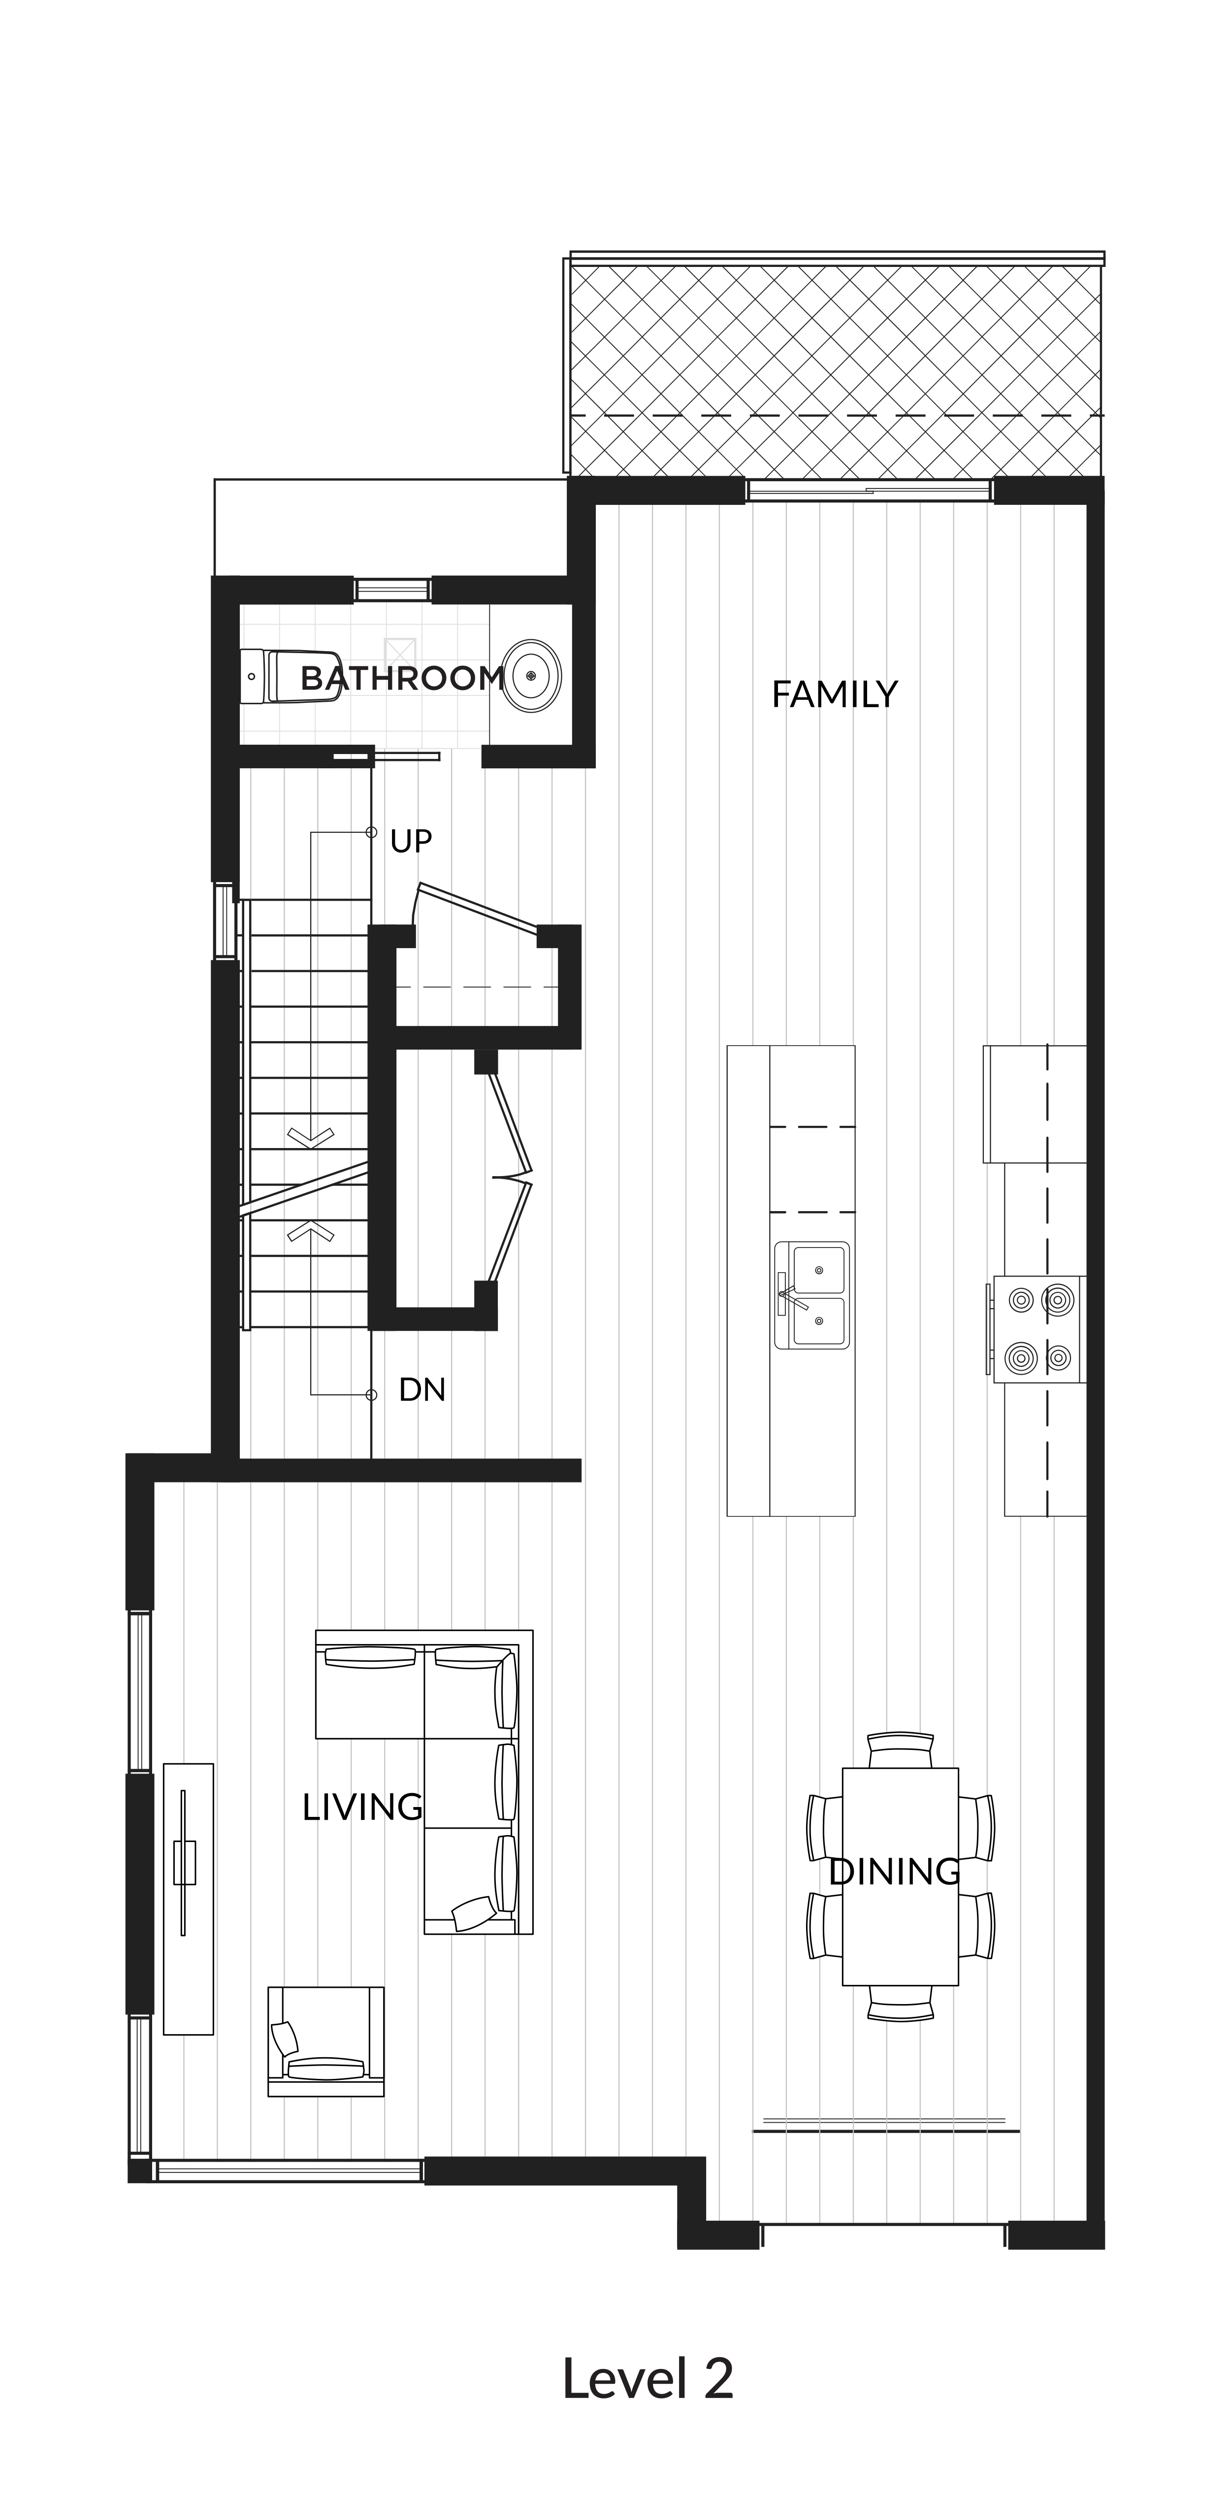 <?xml version="1.0" encoding="UTF-8"?> <svg xmlns="http://www.w3.org/2000/svg" id="Layer_1" data-name="Layer 1" viewBox="0 0 262 532"><defs><style> .cls-1 { stroke-linecap: round; } .cls-1, .cls-2, .cls-3, .cls-4 { stroke-linejoin: round; } .cls-1, .cls-2, .cls-3, .cls-4, .cls-5 { fill: none; } .cls-1, .cls-3, .cls-4 { stroke: #212121; } .cls-1, .cls-3, .cls-5 { stroke-width: .24px; } .cls-6 { fill: #212121; } .cls-2 { stroke: #000; } .cls-2, .cls-4 { stroke-width: .32px; } .cls-5 { stroke: #c3c4c6; stroke-miterlimit: 10; } .cls-7 { fill: #231f20; } .cls-8 { fill: #dfdfdf; } </style></defs><rect class="cls-6" x="162.48" y="450.78" width="51.51" height=".19"></rect><rect class="cls-6" x="162.47" y="451.54" width="51.51" height=".19"></rect><rect class="cls-6" x="160.04" y="453.2" width="57.05" height=".66"></rect><g><path class="cls-7" d="M125.27,509.17v1.07h-4.93v-8.62h1.28v7.54h3.65Z"></path><path class="cls-7" d="M130.88,509.38c-.14,.17-.31,.31-.5,.44s-.39,.22-.6,.3-.43,.13-.66,.17-.45,.05-.67,.05c-.42,0-.81-.07-1.17-.21s-.67-.35-.93-.62c-.26-.27-.47-.61-.61-1.02-.15-.41-.22-.87-.22-1.4,0-.42,.07-.82,.2-1.19,.13-.37,.32-.68,.57-.96,.25-.27,.55-.49,.9-.64s.76-.23,1.2-.23c.37,0,.72,.06,1.03,.18s.58,.3,.81,.53c.23,.23,.41,.52,.54,.86,.13,.34,.19,.73,.19,1.16,0,.18-.02,.3-.06,.36-.04,.06-.11,.09-.22,.09h-4c.01,.36,.06,.68,.16,.95,.09,.27,.22,.5,.38,.67,.16,.18,.35,.31,.58,.4s.47,.13,.75,.13c.26,0,.48-.03,.68-.09,.19-.06,.35-.12,.49-.2,.14-.07,.25-.13,.35-.2,.09-.06,.18-.09,.25-.09,.1,0,.17,.04,.22,.11l.34,.43Zm-.97-2.86c0-.23-.03-.45-.1-.64-.07-.2-.16-.37-.29-.51-.13-.14-.28-.26-.47-.34s-.4-.12-.64-.12c-.49,0-.88,.14-1.16,.43-.28,.28-.46,.68-.54,1.18h3.19Z"></path><path class="cls-7" d="M137.39,504.15l-2.47,6.1h-1.06l-2.47-6.1h.97c.09,0,.17,.02,.23,.07s.1,.1,.12,.17l1.46,3.74c.05,.16,.1,.31,.13,.46,.04,.15,.07,.31,.1,.46,.03-.15,.07-.3,.11-.46,.04-.15,.09-.31,.14-.47l1.48-3.74c.02-.07,.07-.12,.13-.17s.13-.07,.22-.07h.92Z"></path><path class="cls-7" d="M143.17,509.38c-.14,.17-.31,.31-.5,.44s-.39,.22-.6,.3-.43,.13-.66,.17-.45,.05-.67,.05c-.42,0-.81-.07-1.17-.21s-.67-.35-.93-.62c-.26-.27-.47-.61-.61-1.02-.15-.41-.22-.87-.22-1.4,0-.42,.07-.82,.2-1.19,.13-.37,.32-.68,.57-.96,.25-.27,.55-.49,.9-.64s.76-.23,1.2-.23c.37,0,.72,.06,1.03,.18s.58,.3,.81,.53c.23,.23,.41,.52,.54,.86,.13,.34,.19,.73,.19,1.16,0,.18-.02,.3-.06,.36-.04,.06-.11,.09-.22,.09h-4c.01,.36,.06,.68,.16,.95,.09,.27,.22,.5,.38,.67,.16,.18,.35,.31,.58,.4s.47,.13,.75,.13c.26,0,.48-.03,.68-.09,.19-.06,.35-.12,.49-.2,.14-.07,.25-.13,.35-.2,.09-.06,.18-.09,.25-.09,.1,0,.17,.04,.22,.11l.34,.43Zm-.97-2.86c0-.23-.03-.45-.1-.64-.07-.2-.16-.37-.29-.51-.13-.14-.28-.26-.47-.34s-.4-.12-.64-.12c-.49,0-.88,.14-1.16,.43-.28,.28-.46,.68-.54,1.18h3.19Z"></path><path class="cls-7" d="M145.71,501.39v8.86h-1.18v-8.86h1.18Z"></path><path class="cls-7" d="M155.51,509.14c.13,0,.23,.04,.3,.11,.07,.07,.11,.17,.11,.29v.71h-5.78v-.4c0-.08,.02-.17,.05-.25,.03-.09,.09-.17,.16-.24l2.72-2.73c.23-.23,.43-.45,.62-.66,.18-.21,.34-.42,.47-.63s.23-.42,.3-.65c.07-.22,.1-.45,.1-.7s-.04-.45-.11-.63c-.08-.18-.18-.33-.31-.45-.13-.12-.29-.21-.47-.27-.18-.06-.37-.09-.58-.09s-.4,.03-.57,.09c-.17,.06-.33,.14-.46,.25-.14,.11-.25,.24-.34,.38-.09,.15-.16,.31-.2,.48-.06,.15-.13,.25-.21,.31-.09,.05-.21,.06-.38,.04l-.61-.11c.06-.4,.17-.75,.33-1.06,.16-.3,.37-.56,.62-.76s.53-.36,.86-.46c.32-.1,.67-.16,1.04-.16s.72,.05,1.04,.17c.32,.11,.59,.27,.83,.48s.41,.46,.55,.76c.13,.3,.2,.63,.2,1.01,0,.32-.05,.62-.14,.89-.09,.27-.22,.54-.38,.78-.16,.25-.35,.49-.56,.72-.21,.23-.44,.47-.68,.71l-2.18,2.23c.17-.04,.34-.08,.51-.11,.17-.03,.33-.04,.48-.04h2.72Z"></path></g><g><line class="cls-5" x1="39.14" y1="314.97" x2="39.14" y2="375.32"></line><line class="cls-5" x1="39.14" y1="433" x2="39.14" y2="460.03"></line><line class="cls-5" x1="32.02" y1="314.97" x2="32.02" y2="460.03"></line><line class="cls-5" x1="60.51" y1="159.46" x2="60.51" y2="422.87"></line><line class="cls-5" x1="60.51" y1="446.12" x2="60.51" y2="460.03"></line><line class="cls-5" x1="53.37" y1="159.46" x2="53.37" y2="460.03"></line><line class="cls-5" x1="46.26" y1="159.46" x2="46.26" y2="187.43"></line><line class="cls-5" x1="46.26" y1="204.59" x2="46.26" y2="460.03"></line><line class="cls-5" x1="124.61" y1="106.95" x2="124.61" y2="460.33"></line><line class="cls-5" x1="117.49" y1="159.46" x2="117.49" y2="460.03"></line><line class="cls-5" x1="110.38" y1="159.46" x2="110.38" y2="346.96"></line><line class="cls-5" x1="110.38" y1="411.55" x2="110.38" y2="460.03"></line><line class="cls-5" x1="145.99" y1="106.92" x2="145.99" y2="473.67"></line><line class="cls-5" x1="138.87" y1="106.95" x2="138.87" y2="460.33"></line><line class="cls-5" x1="131.75" y1="106.95" x2="131.75" y2="460.33"></line><line class="cls-5" x1="81.88" y1="159.3" x2="81.88" y2="346.91"></line><line class="cls-5" x1="81.88" y1="369.97" x2="81.88" y2="460.03"></line><line class="cls-5" x1="74.75" y1="159.3" x2="74.75" y2="346.91"></line><line class="cls-5" x1="74.75" y1="369.97" x2="74.75" y2="422.87"></line><line class="cls-5" x1="74.75" y1="446.12" x2="74.75" y2="460.03"></line><line class="cls-5" x1="67.63" y1="159.46" x2="67.63" y2="346.91"></line><line class="cls-5" x1="67.63" y1="369.97" x2="67.63" y2="422.87"></line><line class="cls-5" x1="67.63" y1="446.12" x2="67.63" y2="460.03"></line><line class="cls-5" x1="103.24" y1="159.46" x2="103.24" y2="346.91"></line><line class="cls-5" x1="103.24" y1="411.57" x2="103.24" y2="460.03"></line><line class="cls-5" x1="96.12" y1="159.3" x2="96.12" y2="346.91"></line><line class="cls-5" x1="96.12" y1="411.57" x2="96.12" y2="460.03"></line><line class="cls-5" x1="89" y1="159.3" x2="89" y2="346.91"></line><line class="cls-5" x1="89" y1="369.97" x2="89" y2="460.03"></line><line class="cls-5" x1="210.11" y1="106.61" x2="210.11" y2="222.58"></line><line class="cls-5" x1="210.11" y1="247.43" x2="210.11" y2="382.11"></line><line class="cls-5" x1="210.11" y1="395.91" x2="210.11" y2="402.87"></line><line class="cls-5" x1="210.11" y1="416.73" x2="210.11" y2="473.35"></line><line class="cls-5" x1="202.97" y1="106.61" x2="202.97" y2="376.25"></line><line class="cls-5" x1="202.97" y1="422.52" x2="202.97" y2="473.35"></line><line class="cls-5" x1="195.85" y1="106.61" x2="195.85" y2="368.9"></line><line class="cls-5" x1="195.85" y1="429.89" x2="195.85" y2="473.35"></line><line class="cls-5" x1="231.48" y1="106.61" x2="231.48" y2="473.35"></line><line class="cls-5" x1="224.35" y1="106.61" x2="224.35" y2="222.41"></line><line class="cls-5" x1="224.35" y1="322.54" x2="224.35" y2="473.35"></line><line class="cls-5" x1="217.23" y1="106.61" x2="217.23" y2="222.58"></line><line class="cls-5" x1="217.23" y1="322.54" x2="217.23" y2="473.35"></line><line class="cls-5" x1="167.36" y1="106.61" x2="167.36" y2="222.41"></line><line class="cls-5" x1="167.36" y1="322.57" x2="167.36" y2="473.35"></line><line class="cls-5" x1="160.24" y1="106.61" x2="160.24" y2="222.58"></line><line class="cls-5" x1="160.24" y1="322.57" x2="160.24" y2="473.35"></line><line class="cls-5" x1="153.11" y1="106.61" x2="153.11" y2="473.35"></line><line class="cls-5" x1="188.73" y1="106.61" x2="188.73" y2="368.76"></line><line class="cls-5" x1="188.73" y1="430" x2="188.73" y2="473.35"></line><line class="cls-5" x1="181.62" y1="106.61" x2="181.62" y2="222.58"></line><line class="cls-5" x1="181.62" y1="322.74" x2="181.62" y2="376.25"></line><line class="cls-5" x1="181.62" y1="422.52" x2="181.62" y2="473.35"></line><line class="cls-5" x1="174.48" y1="106.61" x2="174.48" y2="222.58"></line><line class="cls-5" x1="174.48" y1="322.57" x2="174.48" y2="382.41"></line><line class="cls-5" x1="174.48" y1="395.54" x2="174.48" y2="403.25"></line><line class="cls-5" x1="174.48" y1="416.38" x2="174.48" y2="473.35"></line><rect class="cls-8" x="97.29" y="128.61" width=".19" height="30.66"></rect><rect class="cls-8" x="89.71" y="127.79" width=".19" height="31.49"></rect><rect class="cls-8" x="82.14" y="127.79" width=".19" height="31.49"></rect><rect class="cls-8" x="79.33" y="159.17" width="23.57" height=".19"></rect><rect class="cls-8" x="74.56" y="128.41" width=".19" height="30.88"></rect><rect class="cls-8" x="66.98" y="128.61" width=".19" height="9.99"></rect><rect class="cls-8" x="66.98" y="149.24" width=".19" height="9.99"></rect><rect class="cls-8" x="59.4" y="149.56" width=".19" height="9.68"></rect><rect class="cls-8" x="59.4" y="128.61" width=".19" height="9.79"></rect><rect class="cls-8" x="51.83" y="149.72" width=".19" height="9.58"></rect><rect class="cls-8" x="51.83" y="127.79" width=".19" height="10.51"></rect><rect class="cls-8" x="47.94" y="155.48" width="56.26" height=".19"></rect><rect class="cls-8" x="72.06" y="147.9" width="32.12" height=".19"></rect><rect class="cls-8" x="72.3" y="140.32" width="31.89" height=".19"></rect><rect class="cls-8" x="47.93" y="132.75" width="56.26" height=".19"></rect><rect class="cls-8" x="88.15" y="135.73" width=".47" height="7.29"></rect><rect class="cls-8" x="81.71" y="142.55" width="6.69" height=".47"></rect><rect class="cls-8" x="81.71" y="135.73" width="6.69" height=".47"></rect><rect class="cls-8" x="80.85" y="139.15" width="8.81" height=".24" transform="translate(-74.5 105.47) rotate(-46.58)"></rect><rect class="cls-8" x="85.09" y="135.04" width=".24" height="8.81" transform="translate(-72.55 96.84) rotate(-43.46)"></rect><rect class="cls-8" x="81.69" y="135.73" width=".47" height="7.29"></rect><rect class="cls-6" x="26.7" y="377.42" width="6.16" height="51.26"></rect><rect class="cls-6" x="27.17" y="459.35" width="5.21" height="5.21"></rect><rect class="cls-6" x="26.7" y="309.24" width="6.16" height="33.43"></rect><rect class="cls-6" x="44.88" y="204.29" width="6.16" height="111.1"></rect><rect class="cls-6" x="78.22" y="196.73" width="6.16" height="86.47"></rect><rect class="cls-6" x="78.63" y="278.18" width="27.34" height="5.02"></rect><rect class="cls-6" x="100.94" y="272.5" width="5.02" height="10.72"></rect><rect class="cls-6" x="118.76" y="196.73" width="5.02" height="26.61"></rect><rect class="cls-6" x="81.3" y="218.32" width="40.16" height="5.02"></rect><rect class="cls-6" x="114.21" y="196.73" width="7.81" height="5.02"></rect><rect class="cls-6" x="80.89" y="196.73" width="7.64" height="5.02"></rect><rect class="cls-6" x="44.88" y="122.47" width="6.16" height="65.24"></rect><rect class="cls-6" x="47.96" y="158.46" width="23.06" height="5.02"></rect><rect class="cls-6" x="68.69" y="158.46" width="11.14" height="1.99"></rect><rect class="cls-6" x="78.22" y="160.09" width="1.61" height="1.99"></rect><rect class="cls-6" x="68.69" y="161.49" width="11.14" height="1.99"></rect><rect class="cls-6" x="48.77" y="122.49" width="26.52" height="6.16"></rect><rect class="cls-6" x="91.86" y="122.47" width="34.76" height="6.16"></rect><rect class="cls-6" x="120.87" y="101.27" width="37.76" height="6.16"></rect><rect class="cls-6" x="120.64" y="101.26" width="6.17" height="27.36"></rect><rect class="cls-6" x="121.76" y="128.3" width="5.04" height="35.19"></rect><rect class="cls-6" x="102.47" y="158.48" width="24.34" height="5.02"></rect><rect class="cls-6" x="46.89" y="310.37" width="76.89" height="5.04"></rect><rect class="cls-6" x="27.08" y="309.24" width="23.96" height="6.16"></rect><rect class="cls-6" x="211.56" y="101.26" width="23.54" height="6.16"></rect><rect class="cls-6" x="90.33" y="458.88" width="59.95" height="6.17"></rect><rect class="cls-6" x="144.13" y="459.1" width="6.17" height="19.01"></rect><rect class="cls-6" x="144.13" y="472.53" width="17.52" height="6.17"></rect><rect class="cls-6" x="214.59" y="472.53" width="20.62" height="6.17"></rect><rect class="cls-6" x="231.25" y="104.33" width="3.87" height="371.27"></rect><rect class="cls-6" x="104.11" y="128.61" width=".19" height="30.66"></rect><rect class="cls-6" x="29.3" y="343.56" width=".19" height="33.17"></rect><rect class="cls-6" x="30.06" y="343.58" width=".19" height="33.16"></rect><rect class="cls-6" x="31.72" y="341.07" width=".66" height="38.17"></rect><rect class="cls-6" x="27.17" y="341.07" width=".66" height="38.17"></rect><rect class="cls-6" x="27.23" y="376.4" width="5.04" height=".7"></rect><rect class="cls-6" x="27.22" y="342.98" width="5.04" height=".74"></rect><rect class="cls-6" x="29.1" y="429.51" width=".19" height="28.98"></rect><rect class="cls-6" x="29.85" y="429.51" width=".19" height="28.98"></rect><rect class="cls-6" x="31.72" y="427.32" width=".66" height="33.35"></rect><rect class="cls-6" x="27.17" y="427.32" width=".66" height="33.35"></rect><rect class="cls-6" x="27.23" y="457.85" width="5.04" height=".66"></rect><rect class="cls-6" x="27.23" y="429.06" width="5.04" height=".66"></rect><rect class="cls-6" x="47.39" y="188.44" width=".19" height="15.12"></rect><rect class="cls-6" x="48.15" y="188.44" width=".19" height="15.12"></rect><rect class="cls-6" x="49.89" y="187.21" width=".66" height="17.89"></rect><rect class="cls-6" x="45.34" y="187.21" width=".66" height="17.89"></rect><rect class="cls-6" x="45.42" y="203.23" width="5.04" height=".66"></rect><rect class="cls-6" x="45.42" y="188.11" width="5.04" height=".66"></rect><rect class="cls-6" x="159.55" y="104.44" width="26.39" height=".19"></rect><rect class="cls-6" x="159.59" y="104.9" width="26.35" height=".19"></rect><rect class="cls-6" x="185.75" y="104.43" width=".19" height=".66"></rect><rect class="cls-6" x="184.24" y="103.84" width="26.39" height=".2"></rect><rect class="cls-6" x="184.24" y="104.43" width="26.35" height=".19"></rect><rect class="cls-6" x="184.25" y="103.88" width=".19" height=".66"></rect><rect class="cls-6" x="157.98" y="106.28" width="54.19" height=".66"></rect><rect class="cls-6" x="157.97" y="101.74" width="54.21" height=".66"></rect><rect class="cls-6" x="159" y="101.79" width=".66" height="5.04"></rect><rect class="cls-6" x="210.42" y="101.82" width=".66" height="5.04"></rect><rect class="cls-6" x="75.98" y="124.98" width="15.12" height=".19"></rect><rect class="cls-6" x="75.98" y="125.74" width="15.12" height=".19"></rect><rect class="cls-6" x="74.45" y="127.49" width="17.89" height=".66"></rect><rect class="cls-6" x="74.46" y="122.94" width="17.89" height=".66"></rect><rect class="cls-6" x="75.66" y="123.02" width=".66" height="5.04"></rect><rect class="cls-6" x="90.8" y="123.05" width=".66" height="5.04"></rect><rect class="cls-6" x="160.04" y="473" width="57.05" height=".66"></rect><rect class="cls-6" x="162.03" y="473.07" width=".66" height="5.04"></rect><rect class="cls-6" x="213.55" y="473.07" width=".66" height="5.04"></rect><rect class="cls-6" x="33.66" y="461.4" width="55.82" height=".19"></rect><rect class="cls-6" x="33.66" y="462.16" width="55.82" height=".19"></rect><rect class="cls-6" x="31.01" y="463.91" width="61.8" height=".66"></rect><rect class="cls-6" x="31.01" y="459.36" width="61.8" height=".66"></rect><rect class="cls-6" x="33.17" y="459.43" width=".71" height="5.04"></rect><rect class="cls-6" x="89.29" y="459.43" width=".73" height="5.04"></rect><path class="cls-6" d="M53.49,191.23h-1.99v65.46l1.99-.68v-64.8h0Zm-.47,.49v63.98l-1.04,.35v-64.33h1.04"></path><path class="cls-6" d="M53.49,257.77l-1.99,.68v24.83h1.99v-25.51Zm-.47,.68v24.37h-1.04v-24.03l1.04-.36"></path><rect class="cls-6" x="53.23" y="229.12" width="28.11" height=".47"></rect><rect class="cls-6" x="53.25" y="236.69" width="28.11" height=".47"></rect><rect class="cls-6" x="53.26" y="244.29" width="28.11" height=".47"></rect><rect class="cls-6" x="53.25" y="259.43" width="28.08" height=".47"></rect><rect class="cls-6" x="53.25" y="267" width="28.08" height=".47"></rect><rect class="cls-6" x="53.23" y="274.58" width="28.08" height=".47"></rect><rect class="cls-6" x="53.23" y="282.16" width="28.08" height=".47"></rect><rect class="cls-6" x="53.28" y="251.85" width="10.89" height=".47"></rect><rect class="cls-6" x="70.64" y="251.85" width="10.7" height=".47"></rect><rect class="cls-6" x="49.63" y="251.86" width="2.1" height=".47"></rect><rect class="cls-6" x="49.65" y="259.43" width="2.1" height=".47"></rect><rect class="cls-6" x="49.65" y="267" width="2.1" height=".47"></rect><rect class="cls-6" x="49.63" y="274.58" width="2.1" height=".47"></rect><rect class="cls-6" x="49.63" y="282.17" width="2.1" height=".47"></rect><rect class="cls-6" x="49.63" y="244.29" width="2.1" height=".47"></rect><rect class="cls-6" x="49.63" y="236.71" width="2.1" height=".47"></rect><rect class="cls-6" x="49.65" y="229.12" width="2.1" height=".47"></rect><rect class="cls-6" x="49.63" y="221.54" width="2.1" height=".47"></rect><rect class="cls-6" x="49.63" y="213.96" width="2.1" height=".47"></rect><rect class="cls-6" x="49.65" y="206.39" width="2.1" height=".47"></rect><rect class="cls-6" x="50.22" y="198.79" width="1.52" height=".47"></rect><rect class="cls-6" x="49.65" y="191.23" width="2.1" height=".47"></rect><rect class="cls-6" x="48.64" y="254.02" width="31.65" height=".47" transform="translate(-79.58 35.05) rotate(-19.08)"></rect><rect class="cls-6" x="48.65" y="251.75" width="31.65" height=".47" transform="translate(-78.41 34.64) rotate(-18.97)"></rect><rect class="cls-6" x="53.22" y="221.54" width="28.11" height=".47"></rect><rect class="cls-6" x="53.31" y="213.96" width="28.33" height=".47"></rect><rect class="cls-6" x="53.53" y="206.39" width="28.11" height=".47"></rect><rect class="cls-6" x="53.5" y="198.81" width="28.11" height=".47"></rect><rect class="cls-6" x="53.49" y="191.23" width="25.76" height=".47"></rect><rect class="cls-6" x="78.79" y="162.96" width=".47" height="34.73"></rect><rect class="cls-6" x="78.79" y="279.77" width=".47" height="34.73"></rect><rect class="cls-6" x="79.74" y="159.98" width="14" height=".47"></rect><rect class="cls-6" x="79.74" y="161.49" width="14" height=".47"></rect><rect class="cls-6" x="93.26" y="159.98" width=".47" height="1.99"></rect><rect class="cls-6" x="101.53" y="179.16" width=".47" height="26.69" transform="translate(-114.32 219.39) rotate(-69.23)"></rect><rect class="cls-6" x="101.29" y="180.42" width=".47" height="27.31" transform="translate(-115.94 220.18) rotate(-69.23)"></rect><polygon class="cls-6" points="113.42 249.17 112.98 249.34 105.16 228.53 105.6 228.37 113.42 249.17"></polygon><rect class="cls-6" x="107.8" y="227.75" width=".47" height="22.7" transform="translate(-77.4 53.48) rotate(-20.66)"></rect><rect class="cls-6" x="88.23" y="188.36" width="1.99" height=".47" transform="translate(-119.05 200.85) rotate(-68.05)"></rect><rect class="cls-6" x="111.68" y="249.06" width="1.74" height=".46" transform="translate(-80.57 55.6) rotate(-20.62)"></rect><rect class="cls-6" x="96.59" y="261.95" width="22.79" height=".47" transform="translate(-175.46 270.17) rotate(-69.23)"></rect><rect class="cls-6" x="97.42" y="262.59" width="23.32" height=".47" transform="translate(-175.31 272.73) rotate(-69.46)"></rect><rect class="cls-6" x="112.33" y="251.02" width=".49" height="1.69" transform="translate(-163.18 260.34) rotate(-67.68)"></rect><rect class="cls-6" x="83.78" y="209.94" width="3.66" height=".19"></rect><rect class="cls-6" x="90.09" y="209.94" width="5.86" height=".19"></rect><rect class="cls-6" x="98.63" y="209.94" width="5.86" height=".19"></rect><rect class="cls-6" x="107.16" y="209.94" width="5.86" height=".19"></rect><rect class="cls-6" x="115.7" y="209.94" width="5.86" height=".19"></rect><polygon class="cls-6" points="88.09 196.92 87.61 196.9 87.69 194.71 88.2 191.91 88.84 189.42 89.3 189.53 88.65 192.02 88.17 194.75 88.09 196.92"></polygon><rect class="cls-6" x="49.41" y="187.7" width="1.61" height="4.5"></rect><rect class="cls-6" x="100.94" y="223.34" width="5.07" height="5.3"></rect><path class="cls-6" d="M105.96,250.78c-.38,0-.71,0-1-.05-.13,0-.22-.13-.2-.27,0-.13,.14-.21,.25-.21,1.56,.16,4.97-.16,6.76-1.01,.11-.05,.25,0,.32,.11,.06,.11,0,.25-.11,.32-1.56,.74-4.21,1.09-6.01,1.09v.02Z"></path><path class="cls-6" d="M111.84,252.04s-.06,0-.1-.02c-1.44-.65-4.78-1.42-6.74-1.17-.13,.02-.25-.08-.27-.2-.02-.13,.08-.25,.21-.27,2.07-.27,5.48,.52,6.99,1.2,.13,.05,.17,.19,.13,.32-.03,.1-.13,.14-.22,.14"></path><path class="cls-6" d="M154.88,322.58h27.01v-100h-27.01v100Zm27.23,.16h-27.47v-100.33h27.47v100.33Z"></path><path class="cls-6" d="M178.9,240.04c-.14,0-.24-.11-.25-.24,0-.13,.11-.24,.24-.24h3.11c.14,0,.24,.1,.25,.22,0,.13-.11,.24-.24,.24h-3.11v.02Z"></path><path class="cls-6" d="M178.9,258.19c-.14,0-.24-.11-.25-.24,0-.13,.11-.24,.24-.24h3.11c.14,0,.24,.1,.25,.22,0,.13-.11,.24-.24,.24h-3.11v.02Z"></path><path class="cls-6" d="M170.08,240.04c-.14,0-.24-.11-.25-.24,0-.13,.11-.24,.25-.24h5.79c.14,0,.24,.1,.25,.22,0,.13-.11,.24-.25,.24h-5.79v.02Z"></path><path class="cls-6" d="M222.94,238.54c-.13,0-.24-.16-.24-.35v-7.5c0-.19,.1-.35,.22-.35s.24,.16,.24,.35v7.5c0,.19-.1,.35-.22,.35"></path><path class="cls-6" d="M222.94,249.59c-.13,0-.24-.11-.24-.24v-7.26c0-.13,.1-.24,.22-.24s.24,.11,.24,.24v7.26c0,.13-.1,.24-.22,.24"></path><path class="cls-6" d="M222.94,260.4c-.13,0-.24-.11-.24-.24v-7.26c0-.13,.1-.24,.22-.24s.24,.11,.24,.24v7.26c0,.13-.1,.24-.22,.24"></path><path class="cls-6" d="M222.94,271.22c-.13,0-.24-.11-.24-.24v-7.26c0-.13,.1-.24,.22-.24s.24,.11,.24,.24v7.26c0,.13-.1,.24-.22,.24"></path><path class="cls-6" d="M222.94,281.83c-.13,0-.24-.11-.24-.24v-7.26c0-.13,.1-.24,.22-.24s.24,.11,.24,.24v7.26c0,.13-.1,.24-.22,.24"></path><path class="cls-6" d="M222.94,292.64c-.13,0-.24-.11-.24-.24v-7.26c0-.13,.1-.24,.22-.24s.24,.11,.24,.24v7.26c0,.13-.1,.24-.22,.24"></path><path class="cls-6" d="M222.93,303.53c-.13,0-.24-.11-.24-.24v-7.26c0-.13,.1-.24,.22-.24s.24,.11,.24,.24v7.26c0,.13-.1,.24-.22,.24"></path><path class="cls-6" d="M222.93,314.97c-.13,0-.24-.11-.24-.25v-7.77c0-.14,.1-.25,.22-.25s.24,.11,.24,.25v7.77c0,.14-.1,.25-.22,.25"></path><path class="cls-6" d="M222.93,322.93c-.13,0-.24-.08-.24-.17v-5.43c0-.1,.1-.17,.22-.17s.24,.08,.24,.17v5.43c0,.1-.1,.17-.22,.17"></path><path class="cls-6" d="M170.08,258.19c-.14,0-.24-.11-.25-.24,0-.13,.11-.24,.25-.24h5.86c.14,0,.24,.1,.25,.22,0,.13-.11,.24-.25,.24h-5.86v.02Z"></path><path class="cls-6" d="M164,240.04c-.14,0-.24-.11-.25-.24,0-.13,.11-.24,.24-.24h3.11c.14,0,.24,.1,.25,.22,0,.13-.11,.24-.24,.24h-3.11v.02Z"></path><path class="cls-6" d="M167.11,258.19h-3.11c-.13,0-.24-.13-.24-.25s.11-.24,.25-.24h3.11c.13,0,.24,.13,.24,.25s-.11,.24-.25,.24"></path><path class="cls-6" d="M166.34,264.33c-.74,0-1.36,.62-1.36,1.36v19.92c0,.74,.62,1.36,1.36,1.36h13.01c.74,0,1.36-.62,1.36-1.36v-19.92c0-.74-.62-1.36-1.36-1.36h-13.01Zm13.01,22.83h-13.01c-.85,0-1.55-.69-1.55-1.55v-19.92c0-.85,.69-1.55,1.55-1.55h13.01c.85,0,1.55,.69,1.55,1.55v19.92c0,.85-.7,1.55-1.55,1.55"></path><path class="cls-6" d="M169.93,276.36c-.44,0-.79,.36-.79,.8v7.91c0,.44,.36,.79,.79,.79h8.82c.44,0,.8-.36,.8-.79v-7.91c0-.44-.36-.8-.8-.8h-8.82Zm8.82,9.69h-8.82c-.54,0-.98-.44-.98-.98v-7.91c0-.54,.44-.98,.98-.98h8.82c.54,0,.98,.44,.98,.98v7.91c0,.54-.44,.98-.98,.98"></path><path class="cls-6" d="M169.93,265.55c-.44,0-.79,.36-.79,.8v7.91c0,.44,.36,.79,.79,.79h8.82c.44,0,.8-.36,.8-.79v-7.91c0-.44-.36-.8-.8-.8h-8.82Zm8.82,9.69h-8.82c-.54,0-.98-.44-.98-.98v-7.91c0-.54,.44-.98,.98-.98h8.82c.54,0,.98,.44,.98,.98v7.91c0,.54-.44,.98-.98,.98"></path><path class="cls-6" d="M167.9,287.16s-.1-.05-.1-.09v-22.83s.05-.09,.1-.09,.09,.05,.09,.09v22.83s-.05,.09-.09,.09"></path><path class="cls-6" d="M165.72,279.79h1.33v-8.92h-1.33v8.92Zm1.52,.19h-1.7v-9.28h1.7v9.28Z"></path><path class="cls-6" d="M174.34,269.62c-.36,0-.66,.3-.66,.66s.3,.66,.66,.66,.66-.3,.66-.66-.3-.66-.66-.66m0,1.53c-.47,0-.85-.38-.85-.85s.38-.85,.85-.85,.85,.38,.85,.85-.38,.85-.85,.85"></path><path class="cls-6" d="M174.34,270.03c-.16,0-.28,.13-.28,.28s.13,.28,.28,.28,.28-.13,.28-.28-.13-.28-.28-.28m0,.74c-.25,0-.47-.2-.47-.47s.21-.47,.47-.47,.47,.21,.47,.47-.21,.47-.47,.47"></path><path class="cls-6" d="M174.34,280.4c-.36,0-.66,.3-.66,.66s.3,.66,.66,.66,.66-.3,.66-.66-.3-.66-.66-.66m0,1.53c-.47,0-.85-.38-.85-.85s.38-.85,.85-.85,.85,.38,.85,.85-.38,.85-.85,.85"></path><path class="cls-6" d="M174.34,280.81c-.16,0-.28,.13-.28,.28s.13,.28,.28,.28,.28-.13,.28-.28-.13-.28-.28-.28m0,.74c-.25,0-.47-.2-.47-.47s.21-.47,.47-.47,.47,.21,.47,.47-.21,.47-.47,.47"></path><path class="cls-6" d="M166.38,274.91c-.24,0-.43,.19-.43,.43s.19,.43,.43,.43,.43-.19,.43-.43-.19-.43-.43-.43m0,1.04c-.33,0-.62-.27-.62-.62s.27-.61,.62-.61,.62,.27,.62,.61-.27,.62-.62,.62"></path><path class="cls-6" d="M165.97,275.43s.03,.08,.08,.14l3.05-1.36-.25-.46-2.86,1.67h-.02Zm.02,.38l-.1-.11c-.06-.08-.13-.16-.13-.32v-.05l.05-.03,3.08-1.82,.46,.82-3.36,1.5Z"></path><path class="cls-6" d="M171.7,278.9l-.08-.05-5.16-2.94s-.06-.08-.03-.13c.03-.05,.08-.06,.13-.03l5.08,2.89,.28-.49-4.88-2.79s-.06-.08-.03-.13c.03-.05,.08-.06,.13-.03l5.04,2.89-.47,.82v-.02Z"></path><path class="cls-6" d="M211.69,294.14h19.94v-22.46h-19.94v22.46Zm20.17,.24h-20.41v-22.94h20.41v22.94Z"></path><rect class="cls-6" x="229.65" y="271.63" width=".24" height="22.73"></rect><path class="cls-6" d="M210.03,292.37h.55v-19.01h-.55v19.01Zm.79,.24h-1.03v-19.48h1.03v19.48Z"></path><rect class="cls-6" x="210.74" y="276.54" width=".82" height=".24"></rect><rect class="cls-6" x="210.74" y="278.34" width=".82" height=".24"></rect><rect class="cls-6" x="210.74" y="287.16" width=".82" height=".24"></rect><rect class="cls-6" x="210.74" y="288.96" width=".82" height=".24"></rect><path class="cls-6" d="M209.4,247.35h21.93v-24.7h-21.93v24.7Zm22.16,.24h-22.4v-25.18h22.4v25.18Z"></path><rect class="cls-6" x="210.68" y="222.41" width=".24" height="25.07"></rect><rect class="cls-6" x="213.71" y="247.43" width=".24" height="24.14"></rect><polygon class="cls-6" points="231.73 322.74 213.71 322.74 213.71 294.19 213.94 294.19 213.94 322.54 231.73 322.54 231.73 322.74"></polygon><path class="cls-6" d="M217.37,275.92c-.4,0-.73,.33-.73,.73s.33,.73,.73,.73,.73-.33,.73-.73-.33-.73-.73-.73m0,1.69c-.52,0-.96-.43-.96-.96s.43-.96,.96-.96,.96,.43,.96,.96-.43,.96-.96,.96"></path><path class="cls-6" d="M217.37,275.1c-.85,0-1.56,.69-1.56,1.56s.7,1.56,1.56,1.56,1.56-.69,1.56-1.56-.7-1.56-1.56-1.56m0,3.36c-.99,0-1.8-.8-1.8-1.8s.81-1.8,1.8-1.8,1.8,.81,1.8,1.8-.81,1.8-1.8,1.8"></path><path class="cls-6" d="M217.37,274.25c-1.33,0-2.42,1.09-2.42,2.41s1.09,2.41,2.42,2.41,2.41-1.09,2.41-2.41-1.09-2.41-2.41-2.41m0,5.07c-1.47,0-2.65-1.18-2.65-2.65s1.18-2.65,2.65-2.65,2.65,1.18,2.65,2.65-1.18,2.65-2.65,2.65"></path><path class="cls-6" d="M225.28,288.3c-.36,0-.65,.3-.65,.65s.3,.65,.65,.65,.65-.3,.65-.65-.3-.65-.65-.65m0,1.55c-.49,0-.88-.39-.88-.88s.39-.88,.88-.88,.88,.4,.88,.88-.39,.88-.88,.88"></path><path class="cls-6" d="M225.28,287.44c-.84,0-1.5,.68-1.5,1.5s.68,1.5,1.5,1.5,1.5-.68,1.5-1.5-.68-1.5-1.5-1.5m0,3.25c-.96,0-1.74-.79-1.74-1.74s.79-1.74,1.74-1.74,1.74,.79,1.74,1.74-.79,1.74-1.74,1.74"></path><path class="cls-6" d="M225.28,286.51c-1.36,0-2.45,1.1-2.45,2.45s1.11,2.45,2.45,2.45,2.45-1.1,2.45-2.45-1.11-2.45-2.45-2.45m0,5.13c-1.48,0-2.68-1.2-2.68-2.68s1.2-2.68,2.68-2.68,2.68,1.2,2.68,2.68-1.2,2.68-2.68,2.68"></path><path class="cls-6" d="M217.35,288.38c-.38,0-.68,.32-.68,.68s.32,.68,.68,.68,.68-.32,.68-.68-.32-.68-.68-.68m0,1.61c-.51,0-.92-.41-.92-.91s.41-.92,.92-.92,.92,.41,.92,.92-.41,.91-.92,.91"></path><path class="cls-6" d="M217.35,287.51c-.85,0-1.55,.69-1.55,1.55s.7,1.55,1.55,1.55,1.55-.69,1.55-1.55-.7-1.55-1.55-1.55m0,3.35c-.99,0-1.78-.8-1.78-1.78s.81-1.78,1.78-1.78,1.78,.81,1.78,1.78-.81,1.78-1.78,1.78"></path><path class="cls-6" d="M217.35,286.64c-1.34,0-2.43,1.09-2.43,2.43s1.09,2.43,2.43,2.43,2.43-1.09,2.43-2.43-1.09-2.43-2.43-2.43m0,5.08c-1.47,0-2.67-1.2-2.67-2.67s1.2-2.67,2.67-2.67,2.67,1.2,2.67,2.67-1.2,2.67-2.67,2.67"></path><path class="cls-6" d="M217.35,285.79c-1.83,0-3.32,1.47-3.32,3.28s1.48,3.28,3.32,3.28,3.31-1.47,3.31-3.28-1.48-3.28-3.31-3.28m0,6.79c-1.96,0-3.55-1.58-3.55-3.52s1.6-3.52,3.55-3.52,3.55,1.58,3.55,3.52-1.6,3.52-3.55,3.52"></path><path class="cls-6" d="M225.14,275.97c-.38,0-.68,.32-.68,.68s.32,.68,.68,.68,.68-.32,.68-.68-.32-.68-.68-.68m0,1.61c-.51,0-.92-.41-.92-.92s.41-.92,.92-.92,.92,.41,.92,.92-.41,.92-.92,.92"></path><path class="cls-6" d="M225.14,275.1c-.85,0-1.55,.69-1.55,1.55s.7,1.55,1.55,1.55,1.55-.69,1.55-1.55-.7-1.55-1.55-1.55m0,3.35c-.98,0-1.78-.8-1.78-1.78s.81-1.78,1.78-1.78,1.78,.81,1.78,1.78-.81,1.78-1.78,1.78"></path><path class="cls-6" d="M225.14,274.23c-1.34,0-2.43,1.09-2.43,2.43s1.09,2.43,2.43,2.43,2.43-1.09,2.43-2.43-1.09-2.43-2.43-2.43m0,5.08c-1.47,0-2.67-1.2-2.67-2.67s1.2-2.67,2.67-2.67,2.67,1.2,2.67,2.67-1.2,2.67-2.67,2.67"></path><path class="cls-6" d="M225.14,273.38c-1.83,0-3.32,1.47-3.32,3.28s1.48,3.28,3.32,3.28,3.31-1.47,3.31-3.28-1.48-3.28-3.31-3.28m0,6.79c-1.96,0-3.55-1.58-3.55-3.52s1.6-3.52,3.55-3.52,3.55,1.58,3.55,3.52-1.6,3.52-3.55,3.52"></path><rect class="cls-6" x="163.72" y="222.41" width=".24" height="100.33"></rect><path class="cls-6" d="M222.94,227.78c-.13,0-.24-.08-.24-.17v-5.43c0-.1,.1-.17,.22-.17s.24,.08,.24,.17v5.43c0,.1-.1,.17-.22,.17"></path><path class="cls-6" d="M120.13,100.32h1.03V55.24h-1.03v45.08Zm1.52,.47h-1.99V54.75h1.99v46.05Z"></path><path class="cls-6" d="M121.68,54.83h113.15v-1.04H121.68v1.04Zm113.62,.47H121.21v-2.01h114.1v2.01Z"></path><path class="cls-6" d="M121.68,56.33h113.15v-1.12H121.68v1.12Zm113.62,.47H121.21v-2.07h114.1v2.07Z"></path><polygon class="cls-6" points="126.76 102.16 121.36 96.66 121.5 96.52 126.89 102.03 126.76 102.16"></polygon><polygon class="cls-6" points="135.29 102.6 130.8 98.11 125.37 92.65 121.36 88.64 121.49 88.5 125.51 92.51 130.94 97.97 135.43 102.45 135.29 102.6"></polygon><polygon class="cls-6" points="234.2 72.92 228.94 67.68 222.6 61.3 217.91 56.63 218.03 56.49 222.74 61.18 229.08 67.55 234.32 72.78 234.2 72.92"></polygon><polygon class="cls-6" points="234.06 64.74 231.44 62.11 225.88 56.57 226.02 56.42 228.37 58.78 234.2 64.6 234.06 64.74"></polygon><polygon class="cls-6" points="234.1 80.88 226.27 73.06 216.8 63.56 209.79 56.58 209.92 56.44 216.93 63.43 226.41 72.94 234.24 80.73 234.1 80.88"></polygon><polygon class="cls-6" points="234.17 88.99 223.73 78.56 211.09 65.86 201.74 56.54 201.88 56.41 211.23 65.74 223.86 78.43 234.31 88.85 234.17 88.99"></polygon><polygon class="cls-6" points="142.39 101.78 135.6 94.97 127.38 86.69 121.3 80.59 121.44 80.47 127.52 86.54 135.73 94.83 142.53 101.63 142.39 101.78"></polygon><polygon class="cls-6" points="150.31 101.63 140.97 92.31 129.67 80.94 121.3 72.59 121.44 72.45 129.79 80.8 141.11 92.16 150.44 101.51 150.31 101.63"></polygon><polygon class="cls-6" points="158.24 101.51 146.3 89.59 131.86 75.07 121.17 64.38 121.3 64.25 131.99 74.92 146.43 89.45 158.36 101.38 158.24 101.51"></polygon><polygon class="cls-6" points="190.85 101.95 176.25 87.38 158.58 69.65 145.53 56.63 145.67 56.49 158.73 69.53 176.39 87.25 190.98 101.81 190.85 101.95"></polygon><polygon class="cls-6" points="198.9 102.03 184.3 87.44 166.63 69.68 153.58 56.63 153.71 56.49 166.78 69.54 184.44 87.3 199.03 101.9 198.9 102.03"></polygon><polygon class="cls-6" points="206.9 101.95 192.3 87.36 174.64 69.61 161.58 56.55 161.71 56.42 174.78 69.46 192.43 87.22 207.03 101.81 206.9 101.95"></polygon><polygon class="cls-6" points="166.65 101.89 152.11 87.35 134.53 69.65 121.52 56.65 121.66 56.52 134.67 69.53 152.26 87.22 166.78 101.74 166.65 101.89"></polygon><polygon class="cls-6" points="174.8 101.98 160.21 87.44 142.58 69.75 129.52 56.74 129.67 56.6 142.7 69.61 160.35 87.3 174.92 101.84 174.8 101.98"></polygon><polygon class="cls-6" points="182.75 101.9 168.15 87.32 150.47 69.57 137.4 56.54 137.53 56.41 150.6 69.45 168.28 87.19 182.89 101.76 182.75 101.9"></polygon><polygon class="cls-6" points="214.4 101.43 200.01 87.03 182.59 69.51 169.71 56.63 169.84 56.49 182.72 69.37 200.13 86.89 214.53 101.29 214.4 101.43"></polygon><polygon class="cls-6" points="222.53 101.49 208.1 87.06 190.64 69.51 177.73 56.6 177.87 56.46 190.79 69.37 208.25 86.94 222.66 101.37 222.53 101.49"></polygon><polygon class="cls-6" points="234.23 97.01 221.24 84.05 205.51 68.28 193.9 56.69 194.02 56.55 205.66 68.15 221.38 83.92 234.37 96.88 234.23 97.01"></polygon><polygon class="cls-6" points="230.57 101.52 216.17 87.11 198.76 69.59 185.86 56.71 186 56.57 198.89 69.45 216.31 86.99 230.71 101.38 230.57 101.52"></polygon><polygon class="cls-6" points="121.76 62.72 121.62 62.6 127.76 56.35 127.88 56.49 121.76 62.72"></polygon><polygon class="cls-6" points="121.74 70.76 121.62 70.62 125.62 66.61 131.05 61.14 135.54 56.66 135.68 56.79 131.2 61.27 125.77 66.73 121.74 70.76"></polygon><polygon class="cls-6" points="218.29 102.75 218.16 102.63 222.85 97.94 229.19 91.58 234.45 86.34 234.58 86.48 229.34 91.7 222.99 98.08 218.29 102.75"></polygon><polygon class="cls-6" points="226.27 102.83 226.13 102.69 228.5 100.34 234.31 94.51 234.45 94.66 231.81 97.28 226.27 102.83"></polygon><polygon class="cls-6" points="210.85 102.19 210.71 102.04 217.53 95.24 226.75 85.99 234.36 78.38 234.5 78.51 226.87 86.12 217.65 95.38 210.85 102.19"></polygon><polygon class="cls-6" points="202.66 102.28 202.52 102.16 211.72 92.97 224.16 80.48 234.43 70.24 234.56 70.36 224.28 80.62 211.84 93.11 202.66 102.28"></polygon><polygon class="cls-6" points="121.69 78.79 121.55 78.65 127.96 72.29 136.61 63.64 143.76 56.52 143.9 56.66 136.75 63.76 128.09 72.43 121.69 78.79"></polygon><polygon class="cls-6" points="121.69 86.8 121.55 86.67 130.28 77.97 142.07 66.15 151.83 56.42 151.96 56.57 142.22 66.27 130.41 78.11 121.69 86.8"></polygon><polygon class="cls-6" points="121.57 94.97 121.43 94.85 132.48 83.81 147.41 68.8 159.75 56.47 159.88 56.6 147.55 68.93 132.6 83.94 121.57 94.97"></polygon><polygon class="cls-6" points="145.92 102.74 145.78 102.6 159.11 89.32 177.1 71.26 191.99 56.42 192.11 56.57 177.24 71.39 159.23 89.46 145.92 102.74"></polygon><polygon class="cls-6" points="153.96 102.75 153.83 102.63 167.09 89.38 185.04 71.36 199.86 56.55 200.01 56.69 185.18 71.5 167.24 89.51 153.96 102.75"></polygon><polygon class="cls-6" points="162.52 102.28 162.37 102.16 175.54 89.01 193.34 71.12 208.06 56.42 208.2 56.57 193.49 71.25 175.68 89.15 162.52 102.28"></polygon><polygon class="cls-6" points="121.92 102.71 121.79 102.57 135.05 89.31 152.98 71.28 167.8 56.46 167.95 56.6 153.12 71.4 135.18 89.45 121.92 102.71"></polygon><polygon class="cls-6" points="130.03 102.66 129.89 102.53 143.11 89.31 161.02 71.31 175.79 56.52 175.93 56.66 161.14 71.44 143.26 89.43 130.03 102.66"></polygon><polygon class="cls-6" points="137.78 102.88 137.65 102.74 150.99 89.42 169.03 71.29 183.95 56.41 184.08 56.55 169.18 71.44 151.12 89.56 137.78 102.88"></polygon><polygon class="cls-6" points="170.57 102.28 170.44 102.16 183.54 89.04 201.27 71.2 215.92 56.55 216.06 56.69 201.41 71.34 183.68 89.18 170.57 102.28"></polygon><polygon class="cls-6" points="178.66 102.25 178.52 102.12 191.61 89.04 209.29 71.25 223.9 56.63 224.05 56.76 209.43 71.37 191.73 89.18 178.66 102.25"></polygon><polygon class="cls-6" points="194.5 102.41 194.35 102.27 205.86 90.79 221.44 75.18 234.31 62.34 234.43 62.49 221.57 75.3 206 90.93 194.5 102.41"></polygon><polygon class="cls-6" points="186.81 102.16 186.68 102.03 199.74 88.97 217.4 71.2 232 56.61 232.13 56.74 217.54 71.34 199.88 89.1 186.81 102.16"></polygon><rect class="cls-6" x="121.17" y="100.53" width=".47" height="1.06"></rect><rect class="cls-6" x="234.09" y="56.79" width=".47" height="44.99"></rect><rect class="cls-6" x="121.5" y="88.18" width="3.16" height=".47"></rect><path class="cls-6" d="M134.94,88.66h-6.36v-.47h6.36v.47Zm10.34,0h-6.36v-.47h6.36v.47Zm10.34,0h-6.36v-.47h6.36v.47Zm10.34,0h-6.36v-.47h6.36v.47Zm10.34,0h-6.36v-.47h6.36v.47Zm10.34,0h-6.36v-.47h6.36v.47Zm10.34,0h-6.36v-.47h6.36v.47Zm10.34,0h-6.36v-.47h6.36v.47Zm10.34,0h-6.36v-.47h6.36v.47Zm10.34,0h-6.36v-.47h6.36v.47Z"></path><rect class="cls-6" x="231.96" y="88.18" width="3.16" height=".47"></rect><path class="cls-6" d="M79.06,176.09c-.55,0-1.01,.46-1.01,1.01s.46,1.01,1.01,1.01,1.01-.46,1.01-1.01-.46-1.01-1.01-1.01m0,2.26c-.7,0-1.25-.55-1.25-1.25s.55-1.25,1.25-1.25,1.25,.55,1.25,1.25-.55,1.25-1.25,1.25"></path><polygon class="cls-6" points="66.26 242.71 66.02 242.71 66.02 176.98 79.06 176.98 79.06 177.21 66.26 177.21 66.26 242.71"></polygon><rect class="cls-6" x="45.45" y="101.76" width=".49" height="27.21"></rect><rect class="cls-6" x="45.91" y="101.78" width="95" height=".49"></rect><path class="cls-6" d="M66.16,261.34l.06,.05,3.95,2.6,.74-1.17-4.75-3.02-4.78,3.02,.74,1.15,4.04-2.62v-.02Zm4.07,2.97l-4.09-2.68-4.12,2.67-.99-1.55,.1-.06,5.02-3.16,5.08,3.22-.99,1.56Z"></path><path class="cls-6" d="M79.06,295.83c-.55,0-1.01,.46-1.01,1.01s.46,1.01,1.01,1.01,1.01-.46,1.01-1.01-.46-1.01-1.01-1.01m0,2.26c-.7,0-1.25-.55-1.25-1.25s.55-1.25,1.25-1.25,1.25,.55,1.25,1.25-.55,1.25-1.25,1.25"></path><polygon class="cls-6" points="79.03 296.92 66.02 296.92 66.02 261.65 66.26 261.65 66.26 296.68 79.03 296.68 79.03 296.92"></polygon><path class="cls-6" d="M61.38,241.38l4.75,3.01,4.78-3.01-.74-1.15-4.04,2.62-.06-.05-3.95-2.6-.74,1.17v.02Zm4.75,3.3l-5.08-3.22,.99-1.56,4.09,2.68,4.1-2.67,1,1.55-.1,.06-5.02,3.16h.02Z"></path><polygon points="168.29 144.81 168.29 145.42 165.58 145.42 165.58 147.4 167.9 147.4 167.9 148.01 165.58 148.01 165.58 150.44 164.8 150.44 164.8 144.79 168.29 144.79 168.29 144.81"></polygon><path d="M169.7,148.36h2.12l-.88-2.3c-.06-.14-.11-.32-.17-.54-.03,.11-.06,.2-.08,.3-.03,.1-.06,.17-.08,.24l-.88,2.3h-.02Zm3.71,2.1h-.6s-.13-.02-.17-.05c-.05-.03-.08-.08-.09-.13l-.52-1.37h-2.54l-.52,1.37s-.05,.1-.1,.13c-.05,.03-.1,.06-.16,.06h-.6l2.26-5.65h.77l2.26,5.65,.02-.02Z"></path><path d="M176.99,148.63s.05,.14,.08,.21c.03-.08,.05-.14,.08-.21,.03-.06,.06-.13,.1-.2l1.91-3.47s.06-.1,.11-.11c.03,0,.1-.02,.16-.02h.57v5.65h-.66v-4.52l-1.94,3.54c-.06,.13-.16,.17-.27,.17h-.11c-.11,0-.21-.06-.27-.17l-1.97-3.55s0,.14,.02,.21v4.33h-.66v-5.65h.57s.13,0,.16,.02c.03,0,.08,.05,.11,.11l1.96,3.49s.06,.13,.1,.21l-.02-.02Z"></path><rect x="181.54" y="144.81" width=".76" height="5.65"></rect><polygon points="184.57 149.83 187.01 149.83 187.01 150.47 183.79 150.47 183.79 144.82 184.55 144.82 184.55 149.83 184.57 149.83"></polygon><path d="M189.19,148.22v2.24h-.76v-2.24l-2.07-3.41h.66s.13,.02,.16,.05c.05,.03,.08,.08,.11,.13l1.29,2.19c.05,.1,.1,.17,.13,.27,.03,.09,.06,.16,.1,.24,.03-.08,.06-.16,.1-.25,.03-.08,.08-.17,.13-.25l1.3-2.19s.06-.08,.09-.13c.05-.03,.1-.06,.16-.06h.68l-2.08,3.41,.02,.02Z"></path><polygon points="65.61 386.61 68.06 386.61 68.06 387.26 64.84 387.26 64.84 381.61 65.59 381.61 65.59 386.61 65.61 386.61"></polygon><rect x="69.05" y="381.61" width=".76" height="5.65"></rect><path d="M70.68,381.61h.62s.13,.02,.16,.05c.03,.03,.08,.08,.1,.13l1.6,3.99c.03,.1,.06,.19,.09,.3,.03,.11,.06,.22,.1,.33,.03-.11,.05-.22,.08-.33,.03-.11,.06-.21,.1-.3l1.59-3.99s.05-.08,.1-.13c.05-.03,.09-.06,.16-.06h.62l-2.31,5.65h-.69l-2.3-5.65,.02,.02Z"></path><rect x="76.83" y="381.61" width=".77" height="5.65"></rect><path d="M79.66,381.62s.06,.05,.11,.11l3.28,4.26s0-.14-.02-.21v-4.2h.68v5.65h-.39s-.11,0-.16-.03c-.05-.02-.08-.06-.13-.11l-3.27-4.26v4.39h-.66v-5.65h.39s.13,0,.16,.03v.02Z"></path><path d="M87.6,386.69c.16,0,.28,0,.43-.02,.13,0,.25-.03,.36-.06,.11-.03,.22-.06,.32-.11,.1-.05,.21-.1,.3-.14v-1.25h-.87s-.1,0-.13-.05c-.03-.05-.05-.06-.05-.11v-.44h1.74v2.18c-.14,.11-.28,.19-.44,.27-.16,.08-.32,.14-.49,.19-.17,.05-.36,.09-.57,.11-.2,.03-.41,.03-.65,.03-.41,0-.79-.06-1.12-.21-.35-.14-.63-.33-.88-.6-.25-.27-.44-.55-.58-.92-.14-.35-.2-.74-.2-1.17s.06-.82,.2-1.18,.33-.66,.58-.91c.25-.25,.55-.46,.91-.58,.36-.14,.76-.21,1.2-.21,.22,0,.43,0,.63,.05,.19,.03,.36,.08,.54,.14,.16,.06,.32,.14,.46,.22,.14,.09,.27,.19,.39,.3l-.22,.35s-.1,.11-.17,.11c-.05,0-.1,0-.14-.05-.06-.03-.14-.08-.22-.13-.08-.05-.17-.11-.3-.16-.11-.05-.25-.1-.41-.13-.16-.03-.35-.05-.57-.05-.32,0-.6,.05-.87,.16-.25,.11-.47,.25-.66,.44-.19,.19-.32,.43-.43,.71-.1,.27-.14,.58-.14,.93s.05,.68,.16,.96c.11,.28,.24,.52,.43,.71,.19,.19,.39,.35,.65,.44,.25,.11,.54,.16,.84,.16h-.02Z"></path><path d="M180.97,398.18c0-.35-.05-.66-.14-.93-.09-.27-.22-.5-.41-.69-.17-.19-.38-.33-.63-.43-.25-.1-.52-.16-.82-.16h-1.34v4.42h1.34c.3,0,.58-.05,.82-.14,.24-.09,.46-.24,.63-.43,.17-.19,.32-.41,.41-.69,.09-.27,.14-.58,.14-.93v-.02Zm.79,0c0,.43-.06,.81-.21,1.15-.14,.35-.33,.65-.57,.9-.24,.25-.54,.44-.88,.57-.35,.14-.73,.21-1.14,.21h-2.12v-5.65h2.12c.41,0,.79,.06,1.14,.21,.35,.14,.63,.33,.88,.58,.25,.25,.44,.55,.57,.9,.13,.35,.21,.73,.21,1.15v-.02Z"></path><rect x="182.96" y="395.35" width=".76" height="5.65"></rect><path d="M185.78,395.37s.06,.05,.11,.11l3.28,4.26s0-.14-.02-.21v-4.2h.68v5.65h-.39s-.11,0-.16-.03c-.05-.02-.08-.06-.13-.11l-3.27-4.26v4.39h-.66v-5.65h.39s.13,0,.16,.03v.02Z"></path><rect x="191.34" y="395.35" width=".76" height="5.65"></rect><path d="M194.17,395.37s.06,.05,.11,.11l3.28,4.26v-4.4h.66v5.65h-.38s-.11,0-.16-.03c-.05-.02-.08-.06-.13-.11l-3.27-4.26v4.39h-.66v-5.65h.39s.11,0,.16,.03l-.02,.02Z"></path><path d="M202.11,400.45c.16,0,.3,0,.43-.02,.13-.02,.25-.03,.36-.06,.11-.03,.22-.06,.32-.11,.1-.05,.21-.1,.3-.14v-1.25h-.87s-.1,0-.13-.05c-.03-.03-.05-.06-.05-.11v-.44h1.74v2.18c-.14,.11-.28,.19-.44,.27-.16,.08-.32,.14-.49,.19-.17,.05-.36,.09-.57,.11-.2,.03-.41,.03-.65,.03-.41,0-.79-.06-1.12-.21-.33-.14-.63-.33-.88-.6-.25-.25-.44-.55-.58-.92-.14-.35-.2-.74-.2-1.17s.06-.82,.2-1.18c.14-.36,.33-.66,.58-.91,.25-.25,.55-.46,.92-.58,.36-.14,.76-.21,1.2-.21,.22,0,.43,0,.62,.05,.19,.03,.36,.08,.54,.14,.17,.06,.32,.14,.46,.22,.14,.09,.27,.19,.4,.3l-.22,.35s-.11,.11-.17,.11c-.05,0-.09,0-.14-.05-.06-.03-.14-.08-.22-.13-.08-.05-.19-.11-.3-.16-.11-.05-.25-.1-.41-.13-.16-.03-.35-.05-.57-.05-.32,0-.6,.05-.87,.16-.25,.11-.47,.25-.66,.44-.19,.19-.32,.43-.41,.71-.1,.27-.14,.58-.14,.93s.05,.68,.16,.96c.1,.28,.24,.52,.43,.71s.41,.35,.66,.44c.25,.11,.54,.16,.84,.16h-.03Z"></path><path d="M85.4,180.85c.2,0,.38-.03,.55-.11,.16-.06,.3-.16,.41-.29,.11-.13,.19-.27,.25-.44,.06-.17,.1-.36,.1-.57v-2.98h.66v2.98c0,.28-.05,.55-.14,.79-.1,.24-.22,.46-.4,.63s-.38,.32-.61,.41c-.24,.1-.52,.16-.82,.16s-.57-.05-.82-.16c-.25-.11-.44-.24-.61-.41s-.3-.4-.4-.63c-.1-.24-.14-.5-.14-.79v-2.98h.66v2.98c0,.21,.03,.4,.1,.57,.06,.17,.14,.32,.25,.44,.11,.13,.25,.22,.41,.29,.16,.06,.35,.11,.55,.11"></path><path d="M89.24,179.01h.79c.19,0,.36-.03,.51-.08,.14-.05,.27-.13,.36-.21,.09-.1,.17-.19,.22-.33,.05-.13,.08-.27,.08-.41,0-.32-.09-.55-.28-.74-.19-.17-.49-.27-.88-.27h-.79v2.04Zm0,.52v1.85h-.66v-4.92h1.45c.32,0,.58,.03,.81,.11,.24,.08,.43,.17,.57,.32s.27,.3,.33,.47c.08,.19,.11,.39,.11,.63s-.05,.44-.13,.63c-.08,.19-.19,.35-.35,.49s-.35,.25-.57,.32c-.22,.08-.49,.11-.79,.11h-.77Z"></path><path d="M88.92,295.61c0-.3-.05-.57-.13-.8-.08-.24-.2-.44-.35-.6-.14-.16-.33-.28-.55-.38-.22-.08-.46-.13-.71-.13h-1.17v3.84h1.17c.27,0,.51-.05,.71-.13,.22-.08,.39-.21,.55-.38,.16-.17,.27-.36,.35-.6,.08-.24,.13-.51,.13-.81v-.02Zm.68,0c0,.36-.06,.71-.17,1.01-.11,.3-.28,.57-.49,.77-.2,.22-.47,.38-.76,.5-.3,.13-.63,.17-.99,.17h-1.85v-4.93h1.85c.36,0,.69,.06,.99,.17,.3,.11,.55,.28,.76,.5,.21,.22,.38,.47,.49,.77,.11,.3,.17,.63,.17,1.01"></path><path d="M90.98,293.16s.06,.05,.09,.1l2.84,3.71v-3.82h.58v4.93h-.33s-.1,0-.13-.03c-.03-.03-.06-.05-.11-.1l-2.84-3.71v3.84h-.59v-4.93h.35s.11,0,.13,.02"></path><path class="cls-4" d="M59.18,138.76c-.43,.13-.25,1.66-.25,5.13s-.14,5.18,.25,5.3m12.57-9.22c.49,.96,.84,2.02,.79,3.99-.05,1.97-.57,3.63-.79,4.02s-.47,.79-2.72,.87c-1.86,.06-8.76,.3-11.05,.36-.41,0-.74-.32-.74-.73v-9.06c0-.41,.33-.73,.73-.73,2.45,.05,10.2,.19,10.97,.27,.92,.08,2.24-.13,2.79,.96l.02,.03Zm-15.77,9.58c2.7,0,6.8,0,8.14-.1s6.12-.24,6.6-.33c.47-.1,1.6-.29,2.01-3.13,.41-2.84,.03-4.89-.57-6.09s-1.66-1.14-2.42-1.17c-.76-.03-5.52-.28-6-.3-.47-.02-7.75-.05-7.75-.05m-2.46,4.96c.34,0,.62,.28,.62,.62s-.28,.61-.62,.61-.62-.27-.62-.61,.28-.62,.62-.62Zm2.07-5.15c.25,0,.46,.17,.49,.43,.13,1.36,.19,4.62,.19,5.41s-.06,3.98-.19,5.24c-.03,.25-.24,.43-.49,.43h-4.22c-.14,0-.27-.11-.27-.27v-10.99c0-.14,.11-.27,.27-.27h4.2l.02,.02Z"></path><path class="cls-2" d="M45.42,433h-10.59v-57.68h10.59v57.68Zm-6.08-32h-.74m0,0h-1.56v-9.2h1.56m.74,0h2.26v9.2h-2.26m0,10.85h-.74v-30.83h.74v30.83Zm22.07,29.6h-1.23m18.45,0h-1.23m-16.81-3.76c-.69-.87-2.73-3.73-2.79-6.82,.7-.06,2.1-.11,3.43-.65,.66,.84,1.99,3.36,2.18,6.28-.55,.09-2.15,.49-2.81,1.2h0Zm.95,1.04c1.52-.25,4.03-.87,7.72-.85,3.68,0,7.47,.71,7.96,.84,.11,.49,.19,1.37,.24,1.8s-.25,1.42-.25,1.42c-.98,.14-5.4,.65-7.64,.63-2.24,0-7.74-.4-8.07-.65-.33-.25,.05-3.19,.05-3.19Zm-.13,.95c.73-.06,5.62-.28,7.66-.28s7.66,.17,8.35,.28m-17.24-2.54v4.99h-3.08v-19.27h3.08v7.69m-3.09,12.47h24.62v3.09h-24.62v-3.09Zm24.64-.88h-3.09v-19.27h3.09v19.27Zm-.02,3.98h-24.62v-23.25h24.62v23.25Zm23.96-39.02c-1.06,.93-4.56,3.65-8.49,3.88-.11-.87-.25-2.67-1.01-4.31,1.03-.87,4.15-2.7,7.83-3.08,.14,.69,.73,2.68,1.66,3.49l.02,.02Zm.51-.55c-.25-1.52-.87-4.03-.85-7.72,.02-3.69,.71-7.47,.84-7.96,.49-.11,1.37-.19,1.8-.24,.43-.05,1.42,.25,1.42,.25,.14,.98,.65,5.4,.63,7.64,0,2.24-.39,7.74-.65,8.07-.25,.33-3.19-.05-3.19-.05Zm.95,.14c-.06-.73-.28-5.62-.28-7.66s.17-7.66,.28-8.35m1.56-38.88c-.05-.35-.19-.82-.19-.82-.98-.14-5.4-.65-7.64-.63-2.24,.02-7.74,.4-8.07,.65-.33,.25,.05,3.19,.05,3.19,1.51,.25,4.02,.87,7.72,.85,1.86,0,3.77-.19,5.24-.39,0,0,2.26-2.72,2.9-2.86l-.02,.02Zm-15.99,1.44c.73,.06,5.62,.28,7.66,.28,1.45,0,4.72-.08,6.74-.17m1.47-1.61c.41,.08,.82,.19,.82,.19,.14,.98,.65,5.4,.63,7.64,0,2.24-.39,7.74-.65,8.07-.25,.33-3.19-.05-3.19-.05-.25-1.52-.87-4.03-.85-7.72,0-1.86,.19-3.77,.4-5.24m1.4,13.1c-.06-.73-.28-5.62-.28-7.66,0-1.45,.08-4.72,.17-6.74m-.84,33.73c-.25-1.51-.87-4.02-.85-7.72,.02-3.69,.71-7.47,.84-7.96,.49-.11,1.37-.19,1.8-.24,.43-.05,1.42,.25,1.42,.25,.14,.98,.65,5.4,.63,7.64,0,2.24-.39,7.73-.65,8.07-.25,.33-3.19-.05-3.19-.05Zm.95,.14c-.06-.73-.28-5.62-.28-7.66s.17-7.66,.28-8.35m-19.02-17.05c-1.8,.3-4.8,.85-9.15,.84-4.36-.02-8.93-.69-9.52-.84-.13-.57-.14-1.5-.19-1.99-.05-.49,.19-1.22,.19-1.22,1.17-.16,6.69-.54,9.35-.52,2.65,.02,9.08,.27,9.47,.55,.39,.28-.13,3.17-.13,3.17h-.02Zm.14-1.01c-.85,.06-6.66,.33-9.06,.33s-9.06-.2-9.88-.33m-.08-1.63h-2.01m25.43,0h-4.34m20.54,19.7v-3.52m0,39.13v1.69m0-17.88v-3.25m-12.11,21.14h-6.41m19.26,3.05v-3.05h-5.84m5.05-19.51h-18.47m-23.11-39.02v19.99h43.16m0,41.6h-20.05v-61.58m20.05,0v61.58h3.06v-64.66h-46.22v3.08h43.16Zm62.8,32.06h-.77c-.27,1.55-.7,4.99-.7,6.93s.3,4.88,.73,6.93l.63,.03m2.67-.74c-.19-1.5-.51-3.16-.47-6.24,.03-3.08,.13-4.29,.47-6.2m3.63,12.86l-3.63-.43-2.56,.71c-.36-1.8-.8-4.2-.77-6.95,.03-2.75,.39-5.24,.77-6.91l2.56,.71,3.63-.43m-6.19,20.55h-.77c-.27,1.55-.7,4.99-.7,6.93s.3,4.88,.73,6.93l.63,.03m2.67-.74c-.19-1.5-.51-3.16-.47-6.24,.03-3.08,.13-4.29,.47-6.2m3.63,12.86l-3.63-.43-2.56,.71c-.36-1.8-.8-4.2-.77-6.94,.03-2.75,.39-5.24,.77-6.91l2.56,.71,3.63-.43m5.4,25.54v.77c1.55,.27,4.99,.7,6.93,.7s4.88-.3,6.93-.73l.03-.63m-.74-2.67c-1.5,.19-3.16,.5-6.23,.47-3.08-.03-4.29-.13-6.2-.47m12.86-3.63l-.43,3.63,.71,2.56c-1.8,.36-4.2,.81-6.94,.77-2.75-.03-5.24-.39-6.91-.77l.71-2.56-.43-3.63m25.19-5.79h.77c.27-1.55,.69-4.99,.69-6.93s-.3-4.88-.73-6.93l-.63-.03m-2.68,.74c.19,1.5,.51,3.16,.47,6.24-.03,3.08-.13,4.29-.47,6.2m-3.63-12.86l3.63,.43,2.56-.71c.36,1.8,.8,4.2,.77,6.94-.03,2.75-.39,5.24-.77,6.91l-2.56-.71-3.63,.43m6.2-20.49h.77c.27-1.55,.69-4.99,.69-6.93s-.3-4.88-.73-6.93l-.63-.03m-2.68,.74c.19,1.5,.51,3.16,.47,6.24-.03,3.08-.13,4.29-.47,6.2m-3.63-12.87l3.63,.43,2.56-.71c.36,1.8,.8,4.2,.77,6.95-.03,2.75-.39,5.24-.77,6.91l-2.56-.71-3.63,.43m-5.42-25.62v-.77c-1.55-.27-4.99-.69-6.93-.69s-4.88,.3-6.93,.73l-.03,.63m.74,2.68c1.5-.19,3.16-.51,6.23-.47,3.08,.03,4.29,.13,6.2,.47m-12.88,3.63l.43-3.63-.71-2.56c1.8-.36,4.2-.81,6.95-.77,2.75,.03,5.24,.4,6.91,.77l-.71,2.56,.43,3.63m-18.96,0h24.66v46.27h-24.66v-46.27Z"></path><path class="cls-3" d="M113.03,143.32c.27,0,.49,.22,.49,.49s-.22,.49-.49,.49-.49-.22-.49-.49,.22-.49,.49-.49Zm0-.43c.51,0,.91,.41,.91,.92s-.41,.92-.91,.92-.92-.41-.92-.92,.41-.92,.92-.92Zm0-3.69c2.13,0,3.85,2.08,3.85,4.64s-1.73,4.64-3.85,4.64-3.85-2.08-3.85-4.64,1.73-4.64,3.85-4.64Zm0-2.46c3.17,0,5.75,3.18,5.75,7.1s-2.57,7.1-5.75,7.1-5.75-3.18-5.75-7.1,2.57-7.1,5.75-7.1Zm0-.65c3.59,0,6.5,3.47,6.5,7.75s-2.91,7.75-6.5,7.75-6.5-3.47-6.5-7.75,2.91-7.75,6.5-7.75Z"></path><path class="cls-1" d="M112.32,143.84h1.42m-.71-.7v1.39"></path><g><path class="cls-7" d="M67.85,142.08c.3,.23,.45,.54,.45,.94,0,.15-.02,.29-.06,.41-.04,.12-.09,.22-.16,.31-.06,.09-.14,.17-.23,.23-.09,.07-.18,.12-.27,.17,.15,.05,.28,.11,.4,.18,.12,.07,.23,.15,.32,.25,.09,.1,.16,.21,.2,.34,.05,.13,.07,.28,.07,.46,0,.23-.04,.42-.13,.6-.09,.17-.21,.32-.38,.44-.16,.12-.36,.21-.59,.27s-.48,.09-.76,.09h-2.33v-5.04h2.26c.51,0,.91,.12,1.21,.35Zm-.69,1.61c.17-.11,.26-.29,.26-.52,0-.21-.08-.37-.23-.48s-.37-.17-.66-.17h-1.27v1.35h1.21c.29,0,.52-.06,.69-.17Zm.28,2.12c.17-.12,.26-.29,.26-.52,0-.22-.08-.38-.25-.5s-.43-.18-.78-.18h-1.4v1.38h1.46c.3,0,.54-.06,.71-.18Z"></path><path class="cls-7" d="M74.41,146.78h-.94l-.51-1.22h-2.38l-.52,1.22h-.91l2.22-5.08h.82l2.22,5.08Zm-2.64-4.02l-.86,2.02h1.73l-.87-2.02Z"></path><path class="cls-7" d="M76.76,146.78h-.89v-4.22h-1.6v-.82h4.09v.82h-1.6v4.22Z"></path><path class="cls-7" d="M80.17,144.65v2.12h-.88v-5.04h.88v2.1h2.42v-2.1h.88v5.04h-.88v-2.12h-2.42Z"></path><path class="cls-7" d="M88,146.78l-1.24-1.76h-1.11v1.76h-.88v-5.04h2.25c.29,0,.55,.04,.78,.11,.23,.08,.43,.18,.59,.32,.16,.14,.28,.3,.37,.5s.13,.42,.13,.67c0,.21-.03,.4-.09,.57-.06,.17-.14,.31-.25,.44-.11,.13-.23,.24-.38,.32s-.31,.16-.49,.21l1.36,1.91h-1.04Zm-.29-4.03c-.18-.14-.44-.21-.77-.21h-1.29v1.7h1.3c.32,0,.57-.08,.76-.23,.19-.15,.28-.36,.28-.62,0-.28-.09-.49-.27-.63Z"></path><path class="cls-7" d="M94.82,145.26c-.13,.32-.31,.59-.55,.83s-.51,.43-.84,.57c-.32,.14-.68,.21-1.07,.21s-.74-.07-1.07-.21c-.32-.14-.6-.32-.83-.56s-.41-.51-.54-.83c-.13-.32-.19-.65-.19-1.01s.06-.69,.19-1.01c.13-.32,.31-.59,.55-.83,.23-.24,.51-.43,.83-.57,.32-.14,.68-.21,1.07-.21s.74,.07,1.07,.21c.32,.14,.6,.32,.83,.56s.41,.51,.54,.83c.13,.32,.19,.65,.19,1.01s-.06,.69-.19,1.01Zm-.86-1.69c-.08-.22-.2-.41-.35-.57s-.33-.29-.54-.39c-.21-.1-.44-.14-.69-.14s-.48,.05-.69,.14c-.21,.09-.39,.22-.54,.38-.15,.16-.27,.35-.35,.57-.08,.22-.13,.45-.13,.69s.04,.48,.13,.7c.08,.22,.2,.41,.35,.57,.15,.16,.33,.29,.54,.39s.44,.14,.69,.14,.48-.05,.69-.14c.21-.09,.39-.22,.54-.38,.15-.16,.27-.35,.35-.57,.08-.22,.13-.45,.13-.69s-.04-.48-.13-.7Z"></path><path class="cls-7" d="M100.94,145.26c-.13,.32-.31,.59-.55,.83s-.51,.43-.84,.57c-.32,.14-.68,.21-1.07,.21s-.74-.07-1.07-.21c-.32-.14-.6-.32-.83-.56s-.41-.51-.54-.83c-.13-.32-.19-.65-.19-1.01s.06-.69,.19-1.01c.13-.32,.31-.59,.55-.83,.23-.24,.51-.43,.83-.57,.32-.14,.68-.21,1.07-.21s.74,.07,1.07,.21c.32,.14,.6,.32,.83,.56s.41,.51,.54,.83c.13,.32,.19,.65,.19,1.01s-.06,.69-.19,1.01Zm-.86-1.69c-.08-.22-.2-.41-.35-.57s-.33-.29-.54-.39c-.21-.1-.44-.14-.69-.14s-.48,.05-.69,.14c-.21,.09-.39,.22-.54,.38-.15,.16-.27,.35-.35,.57-.08,.22-.13,.45-.13,.69s.04,.48,.13,.7c.08,.22,.2,.41,.35,.57,.15,.16,.33,.29,.54,.39s.44,.14,.69,.14,.48-.05,.69-.14c.21-.09,.39-.22,.54-.38,.15-.16,.27-.35,.35-.57,.08-.22,.13-.45,.13-.69s-.04-.48-.13-.7Z"></path><path class="cls-7" d="M104.7,145.54h-.03l-1.58-2.36v3.6h-.88v-5.04h.94l1.53,2.38,1.53-2.38h.94v5.04h-.88v-3.61l-1.59,2.38Z"></path></g></g></svg> 